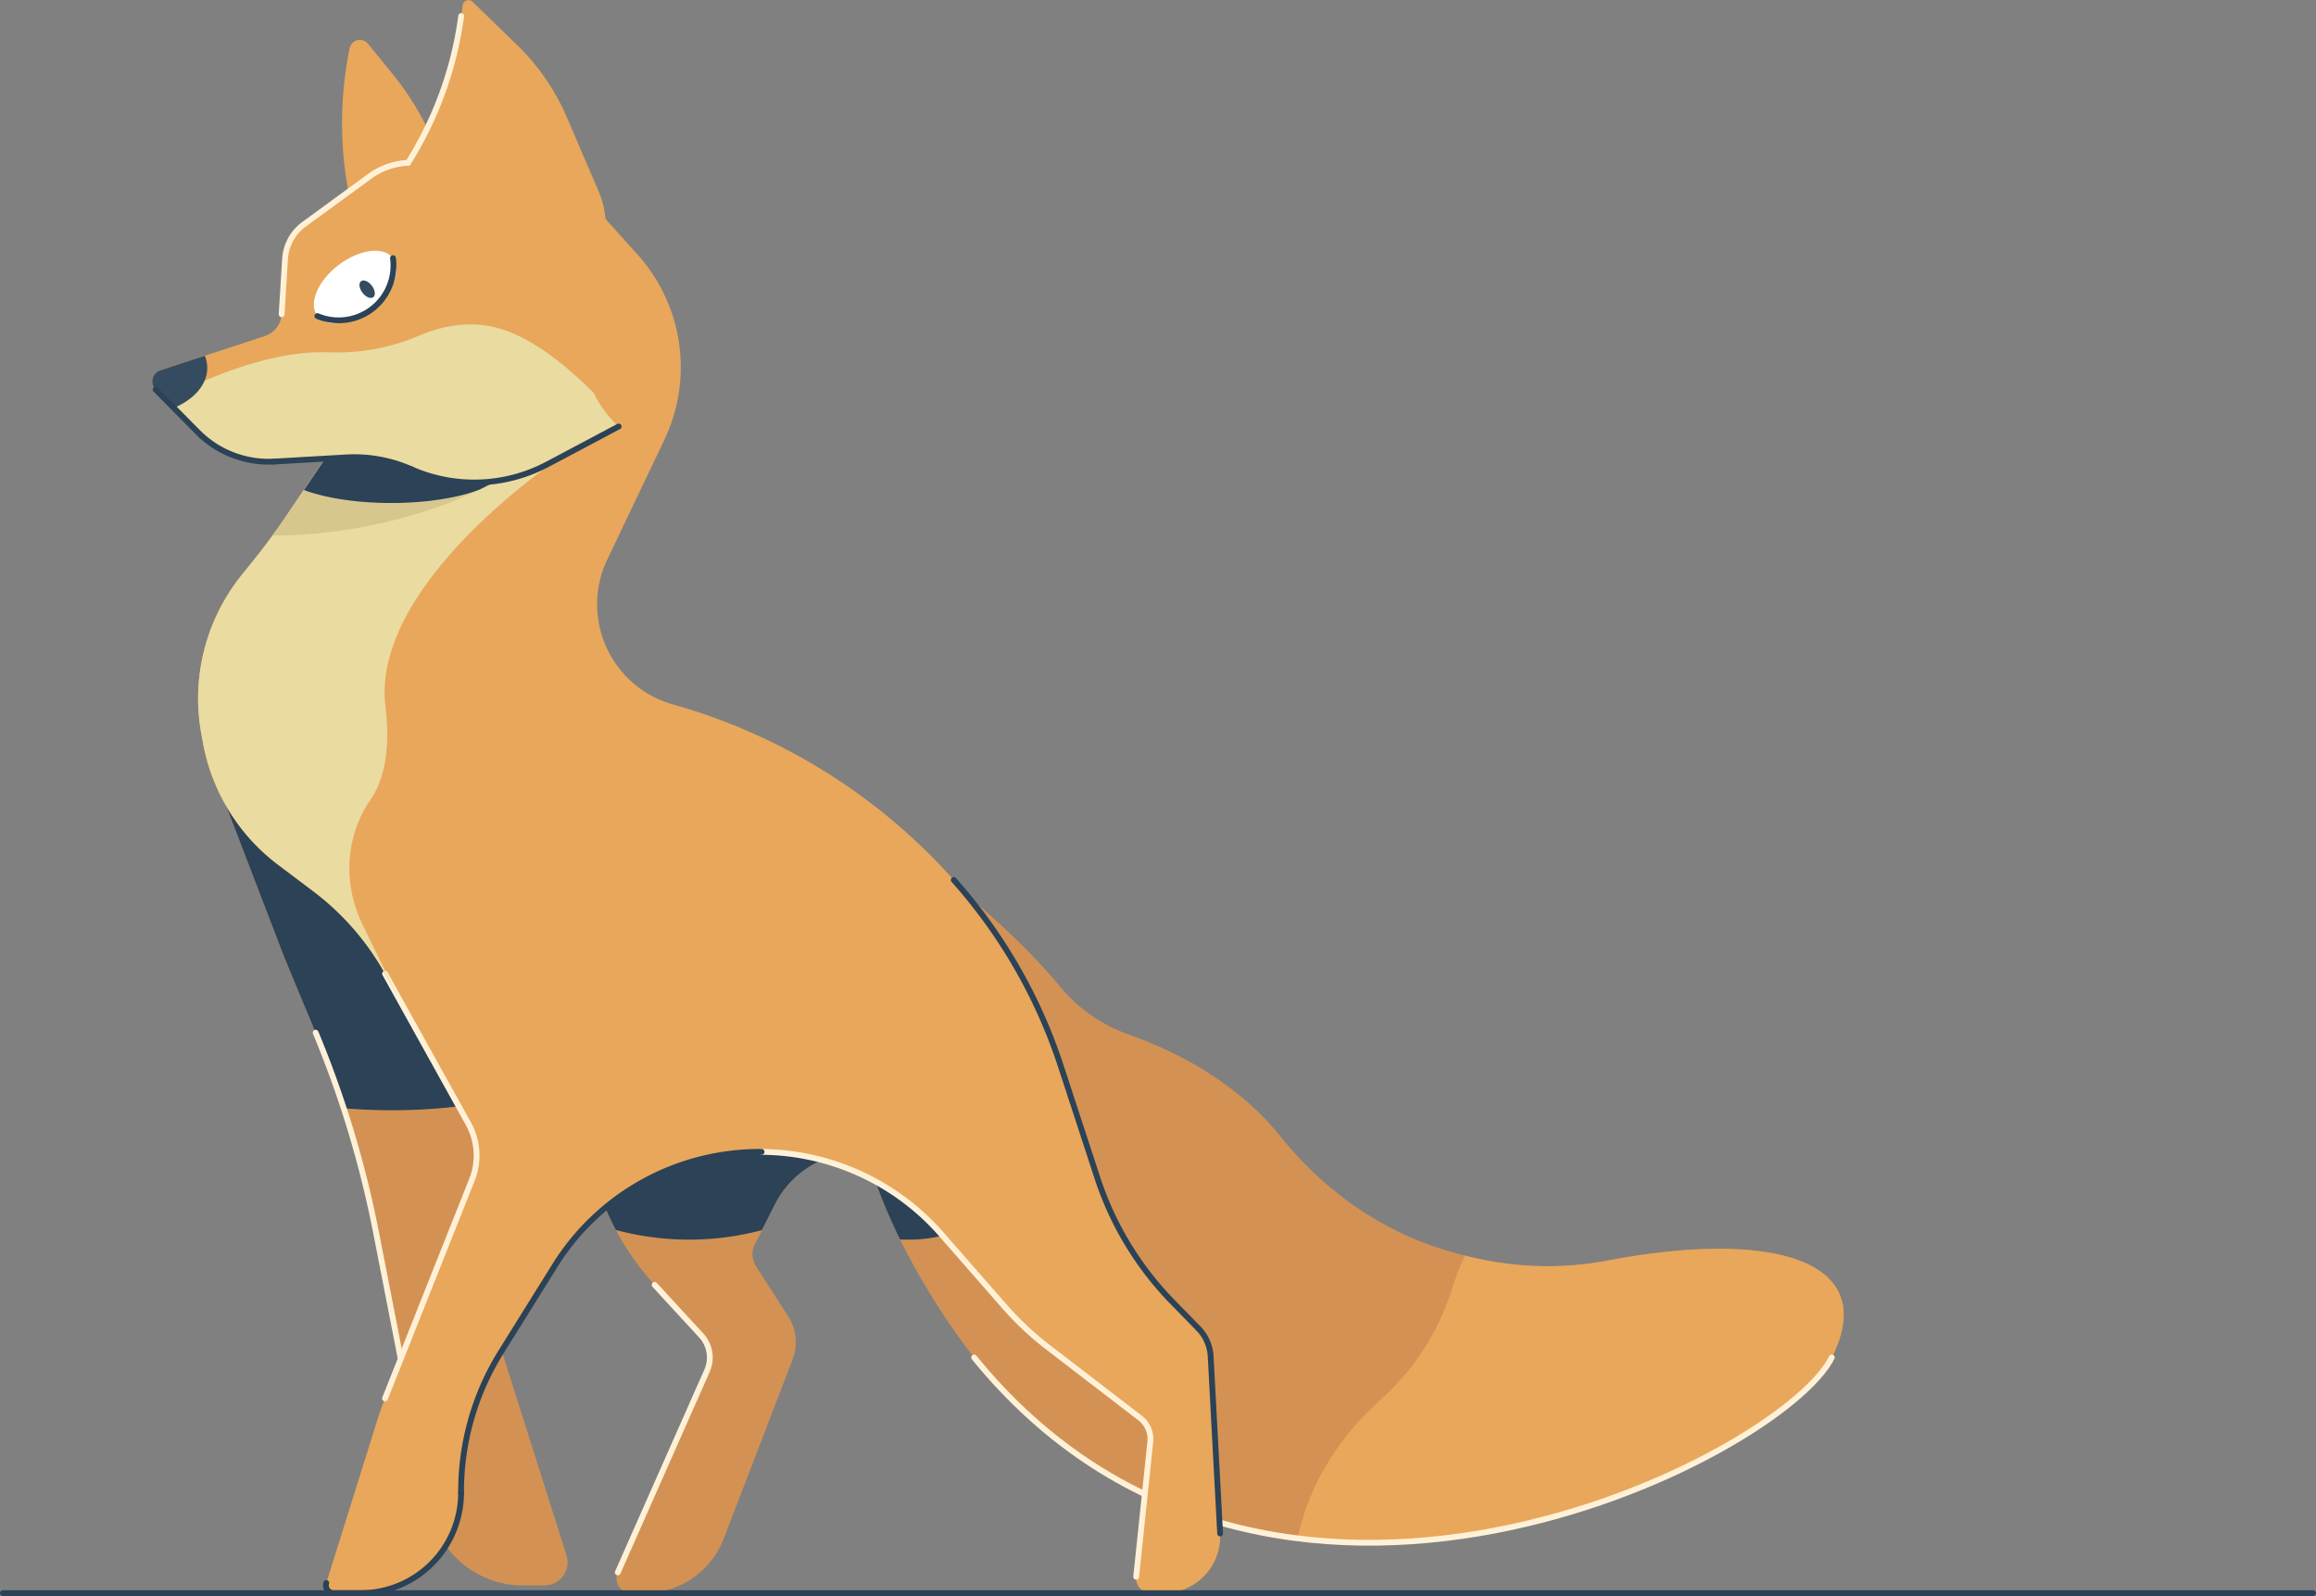 <svg id="Layer_1" data-name="Layer 1" xmlns="http://www.w3.org/2000/svg" viewBox="0 0 799.26 550.86"><rect x="0" y="0" width="799.26" height="550.86" fill="#808080" stroke="none"/><title>fox, nature, animal, wildlife</title><path d="M554.17,435.2c-20.95,4-40.75,1-57.28-4.33-21.79-7-40.68-20.77-55-38.64-15.71-19.62-37.91-30.08-52.39-35.17a54.29,54.29,0,0,1-23.79-16.68c-20.57-24.89-51.54-46.52-51.54-46.52l-67.23,40s42.56,12.67,49.9,54,39.33,80.67,39.33,80.67c101.33,124.67,278.67,34.67,296,0S609.5,424.53,554.17,435.2Z" fill="#d39253"/><path d="M554.17,435.2a111.82,111.82,0,0,1-48.55-1.84,82.33,82.33,0,0,0-4.53,11.47,85.73,85.73,0,0,1-24.71,38.36C461.8,496.25,451.63,512.7,447.8,531c86,10.79,172.53-38.73,184.37-62.42C649.5,433.86,609.5,424.53,554.17,435.2Z" fill="#e8a75b"/><path d="M336.17,468.53c101.33,124.67,278.67,34.67,296,0" fill="none" stroke="#fff1d7" stroke-linecap="round" stroke-miterlimit="10" stroke-width="2"/><path d="M349,402.86c0-13.8-15.85-25-35.41-25a46.93,46.93,0,0,0-18.24,3.57,65,65,0,0,1,1.49,6.43c2.48,14,7.81,27.81,13.76,39.91,1,.06,2,.09,3,.09C333.15,427.86,349,416.67,349,402.86Z" fill="#2b4257"/><path d="M309,352.86l-108,40.5L206.4,410a90.85,90.85,0,0,0,19.51,33.45L242,460.94a11.26,11.26,0,0,1,2,12.15l-30.8,69.61a5.1,5.1,0,0,0,4.67,7.16h4.52a29.33,29.33,0,0,0,27.37-18.81l23.77-61.86A16.55,16.55,0,0,0,272,454.31l-11.08-17.23a7.74,7.74,0,0,1-.4-7.66l6.9-13.68a32.87,32.87,0,0,1,29.34-18.07h3.44l30.2,34.67,18.63-39Z" fill="#d39253"/><path d="M225.91,443.46,242,460.94a11.26,11.26,0,0,1,2,12.15l-30.8,69.61" fill="none" stroke="#fff1d7" stroke-linecap="round" stroke-miterlimit="10" stroke-width="2"/><path d="M288.39,360.59,201,393.36,206.4,410a90.86,90.86,0,0,0,6.14,14.51,97.55,97.55,0,0,0,50.39.06l4.46-8.84a32.87,32.87,0,0,1,29.34-18.07h3a28.13,28.13,0,0,0,2.46-11.38C302.17,376.58,297,367.66,288.39,360.59Z" fill="#2b4257"/><path d="M76.4,273.82l21.77,56.71,10.76,25.88a358.47,358.47,0,0,1,20.85,69l15.72,80.45,2.89,14.91a32.63,32.63,0,0,0,32,26.43h7.51a8,8,0,0,0,7.61-10.4L166,443.71a34.75,34.75,0,0,1-1.21-16l8.71-55.2-26-76-20-28" fill="#d39253"/><path d="M127.5,268.53l-51.1,5.29,21.77,56.71,10.76,25.88q5.35,12.87,9.67,26.09,8.15.69,16.57.7a192.83,192.83,0,0,0,37.21-3.58l1.12-7.09-26-76Z" fill="#2b4257"/><path d="M108.93,356.41a358.47,358.47,0,0,1,20.85,69l15.72,80.45" fill="none" stroke="#fff1d7" stroke-linecap="round" stroke-miterlimit="10" stroke-width="2"/><path d="M122.17,74.86l-.35-1.41a129.09,129.09,0,0,1-1.17-56.78h0A3.61,3.61,0,0,1,127,15.11l8.51,10.46a98.64,98.64,0,0,1,17,31l4.31,12.93" fill="#e8a75b"/><path d="M421.07,529.27l-3.27-61.14a14.84,14.84,0,0,0-4.22-9.61l-8.79-9a110.37,110.37,0,0,1-26-42.73L366,367.67a181.24,181.24,0,0,0-36.85-63.95h0a203.78,203.78,0,0,0-96.88-60.58h0A35.9,35.9,0,0,1,207.7,219.3h0a35.91,35.91,0,0,1,1.86-26.15l19.72-41.37a58.23,58.23,0,0,0,4.62-36h0A58.21,58.21,0,0,0,220,87.83l-19.17-21.3-98.73,92.34,10.09-.58L98.5,178.55c-4.58,6.78-9.62,13.23-14.8,19.57a67.93,67.93,0,0,0-14.22,55.25l.57,3.12a67.94,67.94,0,0,0,25.94,42l12.1,9.12a91.1,91.1,0,0,1,24.79,28.48l28.73,51.73a22.7,22.7,0,0,1,1.26,19.4l-30,75.46q-1.55,3.89-2.79,7.86L112.6,546.36a2.69,2.69,0,0,0,2.57,3.5h9.27a34.68,34.68,0,0,0,34.68-34.68v-.38a91,91,0,0,1,13.78-48.17l18.6-29.84a83.25,83.25,0,0,1,71.32-39.22h0a83.21,83.21,0,0,1,62,28.39l21.86,25a105.14,105.14,0,0,0,15.13,14.17l31.66,24.32a9.18,9.18,0,0,1,3.54,8.24L392.1,544.2a5.12,5.12,0,0,0,5.1,5.66h4.35A19.55,19.55,0,0,0,421.07,529.27Z" fill="#e8a75b"/><path d="M413.58,458.52l-8.79-9a110.37,110.37,0,0,1-26-42.73L366,367.67a181.24,181.24,0,0,0-36.85-63.95" fill="none" stroke="#2b4257" stroke-linecap="round" stroke-miterlimit="10" stroke-width="2"/><path d="M421.07,529.27l-3.27-61.14a14.84,14.84,0,0,0-4.22-9.61" fill="none" stroke="#2b4257" stroke-linecap="round" stroke-miterlimit="10" stroke-width="2"/><path d="M346.64,450.91a105.14,105.14,0,0,0,15.13,14.17l31.66,24.32a9.18,9.18,0,0,1,3.54,8.24L392.1,544.2" fill="none" stroke="#fff1d7" stroke-linecap="round" stroke-miterlimit="10" stroke-width="2"/><path d="M262.82,397.57a83.21,83.21,0,0,1,62,28.39l21.86,25" fill="none" stroke="#fff1d7" stroke-linecap="round" stroke-miterlimit="10" stroke-width="2"/><path d="M112.6,546.36a2.69,2.69,0,0,0,2.57,3.5h9.27a34.68,34.68,0,0,0,34.68-34.68" fill="none" stroke="#2b4257" stroke-linecap="round" stroke-miterlimit="10" stroke-width="2"/><path d="M159.12,515.18v-.38a91,91,0,0,1,13.78-48.17l18.6-29.84a83.25,83.25,0,0,1,71.32-39.22" fill="none" stroke="#2b4257" stroke-linecap="round" stroke-miterlimit="10" stroke-width="2"/><path d="M132.88,336.06l28.73,51.73a22.7,22.7,0,0,1,1.26,19.4l-30,75.46" fill="none" stroke="#fff1d7" stroke-linecap="round" stroke-miterlimit="10" stroke-width="2"/><path d="M111.37,159.51l-12.87,19c-4.58,6.78-9.62,13.23-14.8,19.57a67.93,67.93,0,0,0-14.22,55.25l.57,3.12a67.94,67.94,0,0,0,25.94,42l12.1,9.12a91.1,91.1,0,0,1,24.79,28.48l4.8,8.65c-3.31-6.61-8-16.27-12.66-25.82-6.68-13.75-5.89-30.19,2.79-42.78,4.3-6.25,7.14-16.25,5.21-32.25-5.14-42.66,60.55-86.07,60.55-86.07Z" fill="#eadba0"/><path d="M195.66,134.64c-2.35-12.36-20.39-20.07-45-21.14l-48.51,45.37,10.09-.58L98.5,178.55c-1.44,2.13-2.93,4.22-4.45,6.29a169.12,169.12,0,0,0,31.69-3.06C167.78,173.78,199.09,152.68,195.66,134.64Z" fill="#d8c68f"/><path d="M135,146.9a105.34,105.34,0,0,0-22.48,2.27l-10.38,9.7,10.09-.58-7.33,10.84c7.38,2.75,18.13,4.48,30.1,4.48,12.19,0,23.11-1.8,30.5-4.63q3.39-1.65,6.46-3.41c2.13-1.63,3.32-3.43,3.32-5.32C175.25,152.88,157.22,146.9,135,146.9Z" fill="#2b4257"/><path d="M127.58,60.86,104.91,77.42a16,16,0,0,0-6.54,12l-1.18,19.06A8.52,8.52,0,0,1,91.35,116L55.29,127.85a4,4,0,0,0-1.59,6.59l14.54,14.7A34.4,34.4,0,0,0,94.69,159.3l24.76-1.43a48.69,48.69,0,0,1,22.46,4.07h0a53.82,53.82,0,0,0,47-1.69L213.5,147.2h0a39,39,0,0,1-11.05-17.75l-5.52-18.85a8,8,0,0,1,1.18-6.9l5.14-7.19A31.25,31.25,0,0,0,206.57,66L195.65,40.54a77.46,77.46,0,0,0-17.37-25.19L163,.55a2,2,0,0,0-3.3,1.15l-.51,3.84A126.71,126.71,0,0,1,140.84,56.2h0A24.31,24.31,0,0,0,127.58,60.86Z" fill="#e8a75b"/><path d="M159.15,5.54A126.71,126.71,0,0,1,140.84,56.2" fill="none" stroke="#fff1d7" stroke-linecap="round" stroke-miterlimit="10" stroke-width="2"/><path d="M204.82,135.51c-8.86-8.84-20.54-18.51-32-22-10.35-3.16-20.24-1-28,2.25a72.64,72.64,0,0,1-31.46,5.84c-22.61-1-49.22,12.85-49.22,12.85l-5.56,5,9.63,9.74A34.4,34.4,0,0,0,94.69,159.3l24.76-1.43a48.69,48.69,0,0,1,22.46,4.07h0a53.82,53.82,0,0,0,47-1.69L213.5,147.2A39,39,0,0,1,204.82,135.51Z" fill="#eadba0"/><path d="M70.69,122.79l-15.41,5.06a4,4,0,0,0-1.58,6.59L60,140.79c6.93-2.91,11.52-8,11.52-13.84A11.16,11.16,0,0,0,70.69,122.79Z" fill="#354b5f"/><path d="M140.84,56.2a24.31,24.31,0,0,0-13.26,4.66L104.91,77.42a16,16,0,0,0-6.54,12l-1.18,19.06" fill="none" stroke="#fff1d7" stroke-linecap="round" stroke-miterlimit="10" stroke-width="2"/><path d="M53.7,134.44l14.54,14.7A34.4,34.4,0,0,0,94.69,159.3" fill="none" stroke="#2b4257" stroke-linecap="round" stroke-miterlimit="10" stroke-width="2"/><path d="M141.91,161.94h0a53.82,53.82,0,0,0,47-1.69L213.5,147.2" fill="none" stroke="#2b4257" stroke-linecap="round" stroke-miterlimit="10" stroke-width="2"/><path d="M94.69,159.3l24.76-1.43a48.69,48.69,0,0,1,22.46,4.07" fill="none" stroke="#2b4257" stroke-linecap="round" stroke-miterlimit="10" stroke-width="2"/><ellipse cx="122.58" cy="99.09" rx="16.43" ry="9.54" transform="translate(-34.99 95.04) rotate(-37.48)" fill="#fff"/><path d="M109.54,109.09a18.93,18.93,0,0,0,26.08-20" fill="none" stroke="#2b4257" stroke-linecap="round" stroke-miterlimit="10" stroke-width="2"/><ellipse cx="126.7" cy="99.82" rx="2.02" ry="3.47" transform="translate(-34.58 97.7) rotate(-37.48)" fill="#354b5f"/><line x1="1" y1="549.86" x2="798.26" y2="549.86" fill="none" stroke="#2b4257" stroke-linecap="round" stroke-miterlimit="10" stroke-width="2"/></svg>